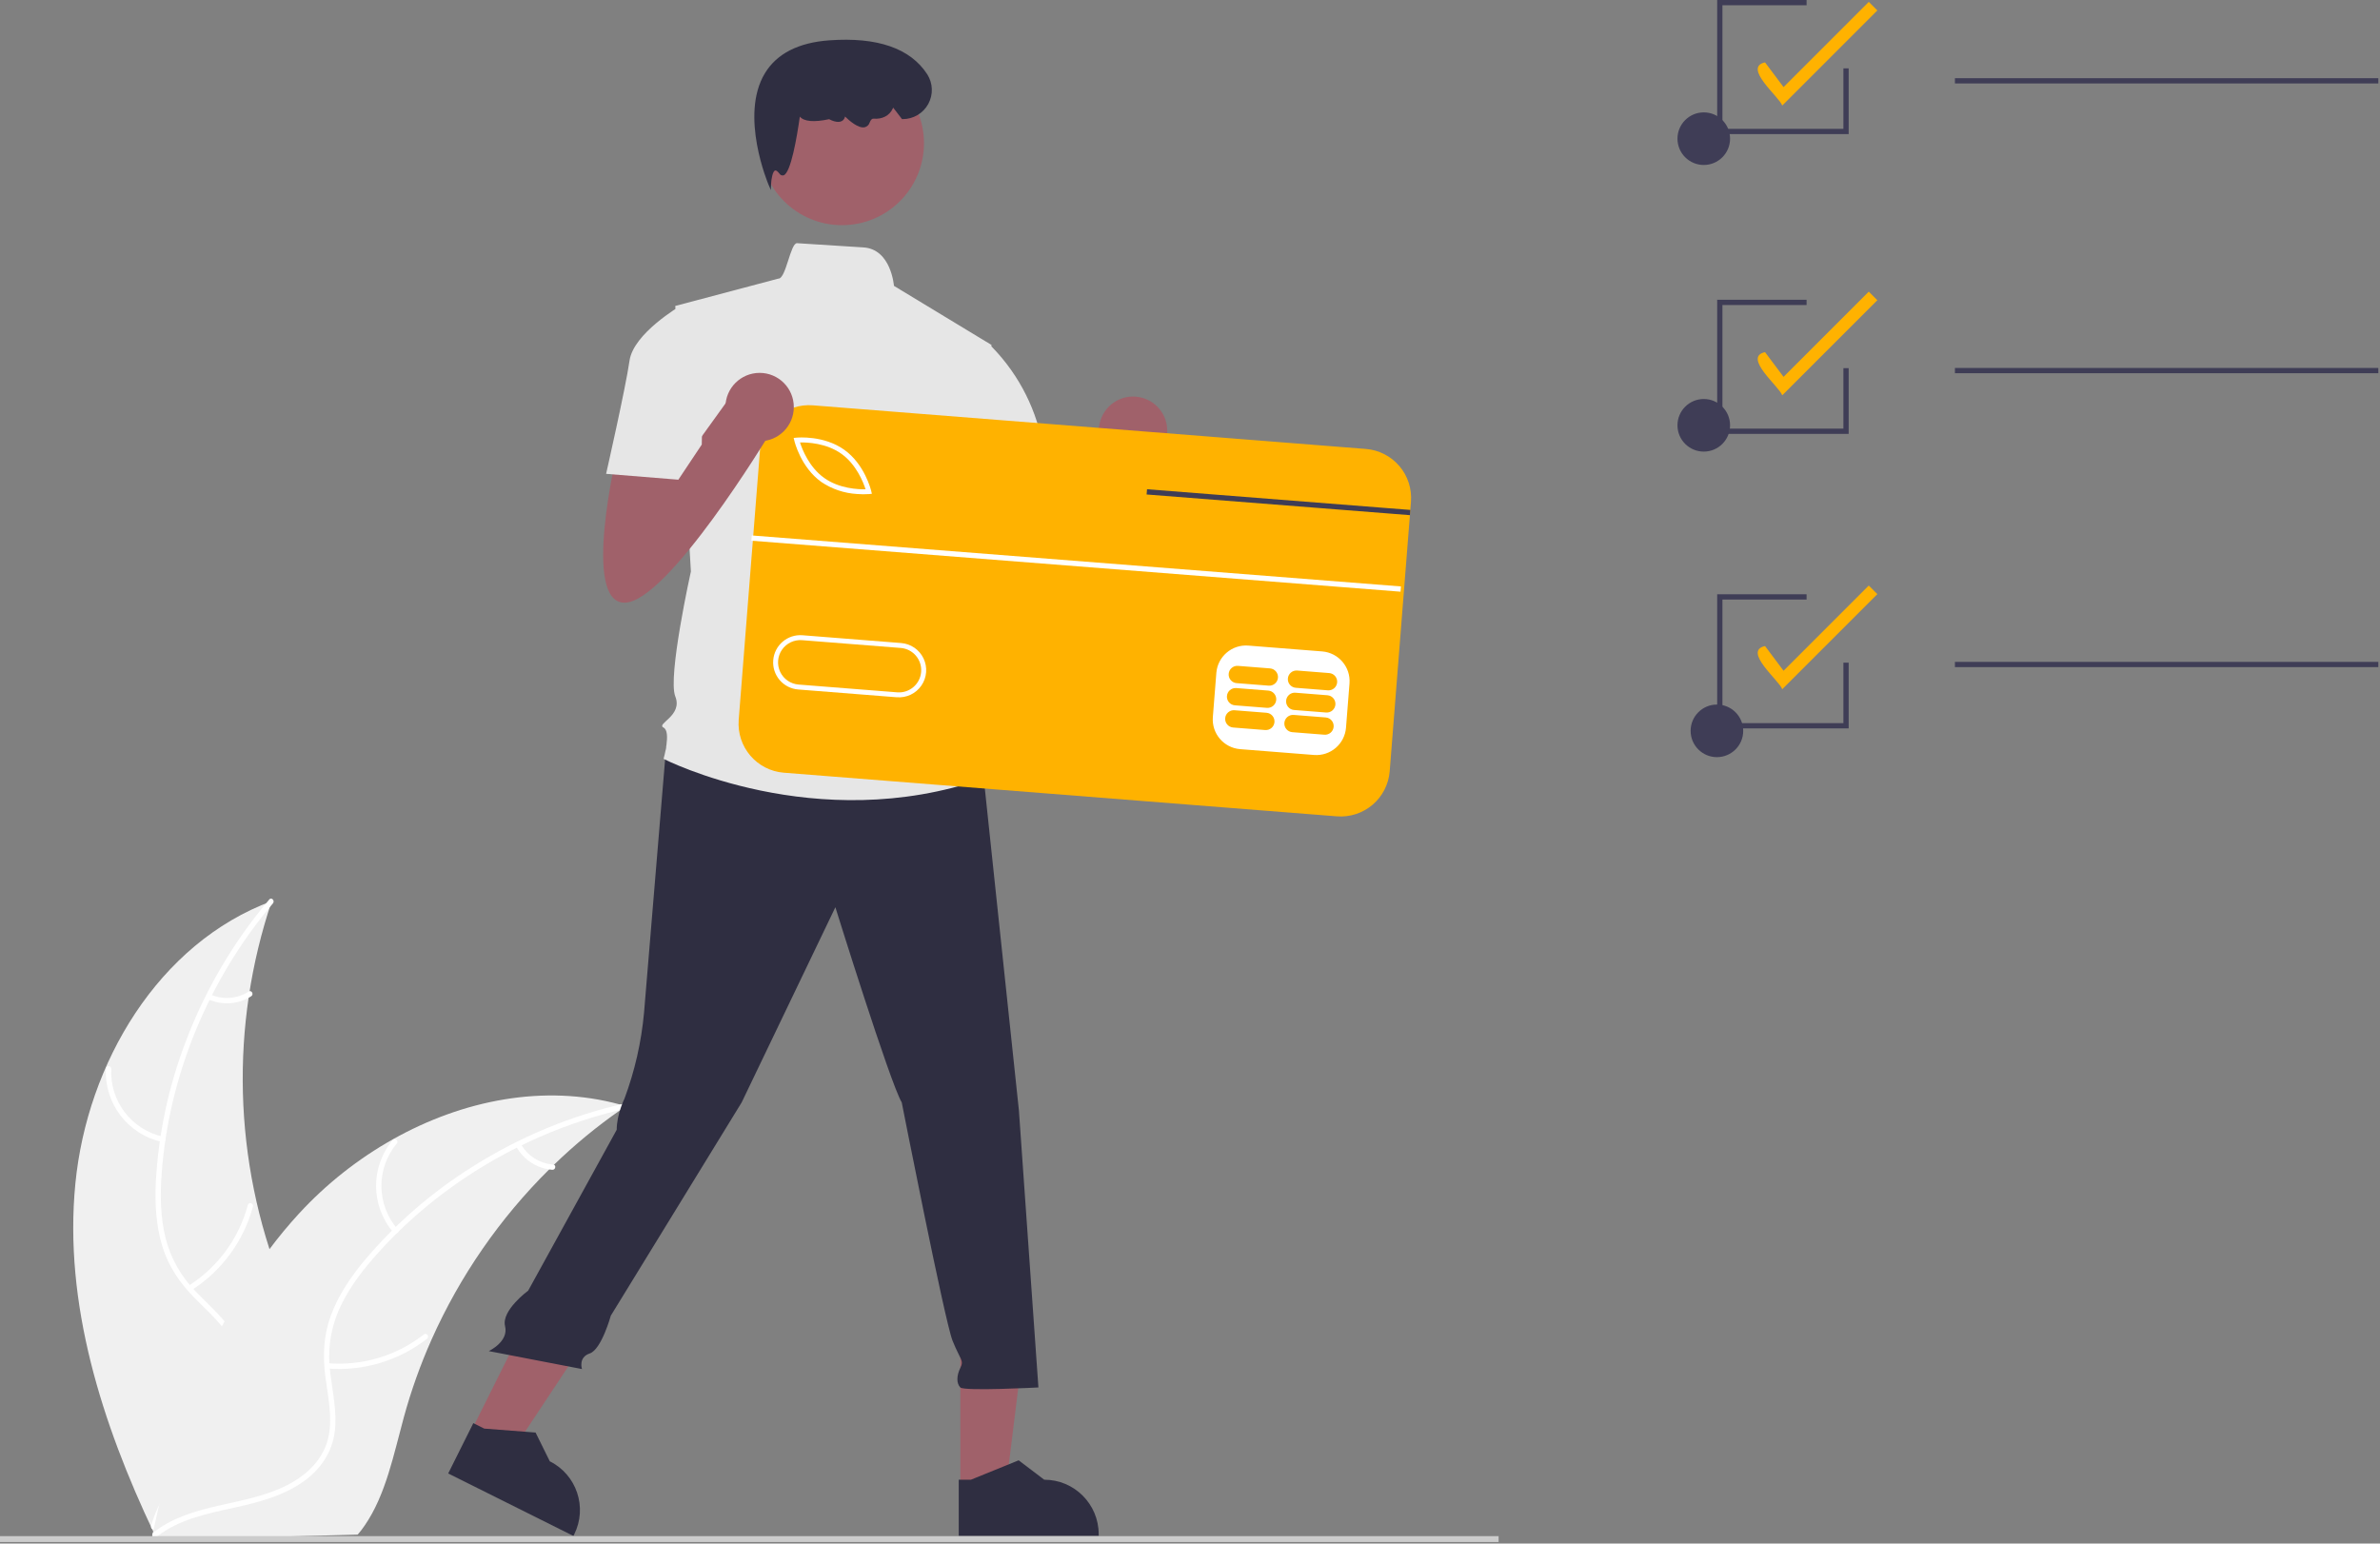 <svg xmlns="http://www.w3.org/2000/svg" xmlns:xlink="http://www.w3.org/1999/xlink" width="905px" height="587px" viewBox="0 0 905 587"><rect x="0" y="0" width="905" height="587" fill="#808080" stroke="none"/><title>undraw_online_payments_re_y8f2</title><g id="&#x5B98;&#x7F51;&#x91CD;&#x505A;3.0" stroke="none" stroke-width="1" fill="none" fill-rule="evenodd"><g id="undraw_online_payments_re_y8f2" fill-rule="nonzero"><path d="M28.662,450.064 C33.144,404.317 60.232,358.652 103.333,342.679 C87.407,390.06 88.753,441.548 107.133,488.032 C114.287,505.934 124.108,525.1 118.297,543.481 C114.682,554.918 105.34,563.84 94.787,569.542 C84.234,575.244 72.432,578.138 60.777,580.976 L58.52,582.944 C38.818,541.415 24.18,495.811 28.662,450.064 Z" id="&#x8DEF;&#x5F84;" fill="#F0F0F0"></path><path d="M103.787,343.53 C79.452,372.253 64.135,408.937 61.457,446.545 C60.878,454.675 60.999,462.973 62.98,470.921 C64.971,478.653 68.995,485.711 74.636,491.361 C79.79,496.735 85.684,501.636 89.442,508.169 C93.402,515.055 93.754,522.988 91.361,530.475 C88.433,539.635 82.388,547.197 76.219,554.386 C69.37,562.369 62.129,570.552 59.401,580.969 C59.07,582.231 57.131,581.644 57.461,580.384 C62.208,562.26 79.403,551.587 87.308,535.169 C90.997,527.507 92.399,518.688 88.548,510.803 C85.181,503.907 79.107,498.849 73.842,493.453 C68.313,487.787 64.024,481.523 61.699,473.891 C59.322,466.084 58.877,457.773 59.245,449.663 C60.218,431.28 64.076,413.164 70.676,395.978 C78.101,376.323 88.832,358.082 102.408,342.046 C103.248,341.054 104.622,342.544 103.787,343.53 L103.787,343.53 Z" id="&#x8DEF;&#x5F84;" fill="#FFFFFF"></path><path d="M61.683,434.275 C48.676,431.474 39.613,419.662 40.275,406.374 C40.308,405.829 40.766,405.407 41.312,405.42 C41.858,405.433 42.295,405.876 42.301,406.422 C41.662,418.8 50.136,429.798 62.268,432.335 C63.543,432.603 62.951,434.541 61.683,434.275 L61.683,434.275 Z" id="&#x8DEF;&#x5F84;" fill="#FFFFFF"></path><path d="M71.664,488.98 C82.791,481.937 90.854,470.959 94.246,458.234 C94.581,456.973 96.52,457.56 96.186,458.819 C92.631,472.054 84.217,483.461 72.622,490.766 C71.517,491.461 70.565,489.672 71.664,488.98 Z" id="&#x8DEF;&#x5F84;" fill="#FFFFFF"></path><path d="M80.029,378.192 C84.757,380.29 90.222,379.869 94.573,377.073 C95.67,376.364 96.621,378.154 95.531,378.858 C90.712,381.924 84.686,382.401 79.444,380.132 C78.921,379.956 78.625,379.403 78.767,378.87 C78.931,378.336 79.494,378.034 80.029,378.192 L80.029,378.192 Z" id="&#x8DEF;&#x5F84;" fill="#FFFFFF"></path><path d="M238.013,420.668 C237.342,421.131 236.67,421.593 235.997,422.072 C226.996,428.333 218.518,435.316 210.647,442.95 C210.029,443.53 209.411,444.128 208.812,444.725 C190.045,463.32 174.894,485.237 164.128,509.363 C159.853,518.967 156.315,528.883 153.544,539.023 C149.719,553.029 146.685,568.518 138.692,580.101 C137.871,581.319 136.976,582.484 136.012,583.592 L61.096,585.545 C60.923,585.464 60.75,585.4 60.577,585.319 L57.59,585.534 C57.696,585.001 57.818,584.45 57.924,583.917 C57.984,583.608 58.062,583.298 58.122,582.988 C58.168,582.782 58.214,582.575 58.243,582.386 C58.258,582.318 58.274,582.249 58.289,582.197 C58.319,582.008 58.366,581.836 58.396,581.664 C59.068,578.585 59.763,575.505 60.481,572.425 C60.48,572.408 60.48,572.408 60.496,572.39 C66.026,548.934 73.562,525.732 84.38,504.412 C84.706,503.771 85.03,503.113 85.39,502.47 C90.32,492.887 96.024,483.723 102.447,475.07 C105.979,470.343 109.748,465.798 113.74,461.452 C124.075,450.242 136.109,440.728 149.401,433.258 C175.901,418.371 206.867,412.125 235.808,420.042 C236.548,420.245 237.273,420.448 238.013,420.668 Z" id="&#x8DEF;&#x5F84;" fill="#F0F0F0"></path><path d="M237.87,421.624 C201.146,429.906 166.83,449.974 142.05,478.389 C136.692,484.533 131.792,491.231 128.589,498.769 C125.523,506.141 124.488,514.2 125.59,522.108 C126.469,529.501 128.225,536.963 127.292,544.441 C126.308,552.324 121.813,558.87 115.394,563.407 C107.541,568.958 98.162,571.356 88.908,573.383 C78.633,575.633 67.925,577.807 59.475,584.482 C58.451,585.29 57.256,583.654 58.278,582.847 C72.98,571.234 93.135,573.065 109.332,564.715 C116.89,560.818 123.319,554.621 124.992,546.006 C126.455,538.473 124.651,530.778 123.696,523.299 C122.693,515.446 123.039,507.863 125.778,500.37 C128.58,492.705 133.229,485.801 138.406,479.548 C150.251,465.455 164.238,453.313 179.855,443.565 C197.617,432.342 217.168,424.239 237.662,419.608 C238.93,419.322 239.13,421.339 237.87,421.624 L237.87,421.624 Z" id="&#x8DEF;&#x5F84;" fill="#FFFFFF"></path><path d="M149.617,468.728 C140.918,458.661 140.794,443.774 149.323,433.562 C150.162,432.565 151.751,433.822 150.911,434.821 C142.949,444.318 143.093,458.202 151.252,467.532 C152.109,468.514 150.469,469.705 149.617,468.728 L149.617,468.728 Z" id="&#x8DEF;&#x5F84;" fill="#FFFFFF"></path><path d="M124.65,518.417 C137.775,519.493 150.823,515.582 161.192,507.464 C162.218,506.659 163.414,508.295 162.388,509.099 C151.582,517.526 137.996,521.568 124.34,520.419 C123.039,520.309 123.356,518.308 124.65,518.417 L124.65,518.417 Z" id="&#x8DEF;&#x5F84;" fill="#FFFFFF"></path><path d="M198.031,434.996 C200.543,439.517 205.16,442.471 210.318,442.859 C211.62,442.953 211.302,444.954 210.008,444.861 C204.314,444.406 199.216,441.16 196.397,436.192 C196.085,435.736 196.181,435.117 196.616,434.777 C197.068,434.449 197.699,434.547 198.031,434.996 L198.031,434.996 Z" id="&#x8DEF;&#x5F84;" fill="#FFFFFF"></path><path d="M677.703,40.138 C676.584,36.835 662.558,25.608 671.153,23.721 L678.202,33.12 L710.608,0.714 L713.867,3.973 L677.703,40.138 Z" id="&#x8DEF;&#x5F84;" fill="#FFB200"></path><path d="M677.703,150.332 C676.584,147.029 662.558,135.802 671.153,133.915 L678.202,143.314 L710.608,110.908 L713.867,114.167 L677.703,150.332 Z" id="&#x8DEF;&#x5F84;" fill="#FFB200"></path><path d="M677.703,262.1 C676.584,258.797 662.558,247.57 671.153,245.683 L678.202,255.082 L710.608,222.676 L713.867,225.935 L677.703,262.1 Z" id="&#x8DEF;&#x5F84;" fill="#FFB200"></path><circle id="&#x692D;&#x5706;&#x5F62;" fill="#3F3D56" cx="647.862" cy="161.738" r="10"></circle><circle id="&#x692D;&#x5706;&#x5F62;" fill="#3F3D56" cx="647.862" cy="52.738" r="10"></circle><rect id="&#x77E9;&#x5F62;" fill="#3F3D56" x="743.362" y="29.738" width="161" height="2"></rect><circle id="&#x692D;&#x5706;&#x5F62;" fill="#3F3D56" cx="652.862" cy="277.932" r="10"></circle><rect id="&#x77E9;&#x5F62;" fill="#3F3D56" x="743.362" y="139.932" width="161" height="2"></rect><rect id="&#x77E9;&#x5F62;" fill="#3F3D56" x="743.362" y="251.7" width="161" height="2"></rect><polygon id="&#x8DEF;&#x5F84;" fill="#3F3D56" points="702.96 277 652.96 277 652.96 226 686.96 226 686.96 228 654.96 228 654.96 275 700.96 275 700.96 252 702.96 252"></polygon><polygon id="&#x8DEF;&#x5F84;" fill="#3F3D56" points="702.96 165 652.96 165 652.96 114 686.96 114 686.96 116 654.96 116 654.96 163 700.96 163 700.96 140 702.96 140"></polygon><polygon id="&#x8DEF;&#x5F84;" fill="#3F3D56" points="702.96 51 652.96 51 652.96 0 686.96 0 686.96 2 654.96 2 654.96 49 700.96 49 700.96 26 702.96 26"></polygon><path d="M376.505,181.772 C376.505,181.772 363.142,238.193 379.474,238.193 C395.807,238.193 434.411,174.348 434.411,174.348 L421.048,158.015 L397.063,191.315 L395.807,174.348 L376.505,181.772 Z" id="&#x8DEF;&#x5F84;" fill="#A0616A"></path><circle id="&#x692D;&#x5706;&#x5F62;" fill="#A0616A" cx="430.85" cy="163.801" r="13"></circle><polygon id="&#x8DEF;&#x5F84;" fill="#A0616A" points="365.175 566.048 382.478 566.047 390.711 499.301 365.171 499.302"></polygon><path d="M364.565,584.1 L417.778,584.098 L417.778,583.425 C417.777,571.986 408.505,562.714 397.066,562.713 L397.065,562.713 L387.345,555.339 L369.209,562.714 L364.564,562.714 L364.565,584.1 Z" id="&#x8DEF;&#x5F84;" fill="#2F2E41"></path><polygon id="&#x8DEF;&#x5F84;" fill="#A0616A" points="179.038 544.459 194.521 552.185 231.693 496.14 208.841 484.736"></polygon><path d="M170.431,560.338 L218.044,584.1 L218.345,583.497 C223.452,573.263 219.296,560.825 209.062,555.716 L209.061,555.716 L203.657,544.777 L184.137,543.278 L179.98,541.203 L170.431,560.338 Z" id="&#x8DEF;&#x5F84;" fill="#2F2E41"></path><rect id="&#x77E9;&#x5F62;" fill="#CCCCCC" x="0" y="584.165" width="569.85" height="2.241"></rect><path d="M253.298,284.128 C253.298,284.128 246.383,367.276 244.898,385.094 C243.88,396.262 241.384,407.247 237.474,417.759 C237.474,417.759 234.505,423.698 234.505,429.637 L200.85,490.801 C200.85,490.801 190.566,498.36 192.05,504.299 C193.535,510.238 185.85,513.801 185.85,513.801 L221.292,520.631 C221.292,520.631 219.807,516.177 224.261,514.692 C228.715,513.208 232.261,500.329 232.261,500.329 L282.017,419.243 L317.652,345.005 C317.652,345.005 338.439,411.819 342.893,419.243 C342.893,419.243 359.225,502.39 362.195,509.814 C365.164,517.238 366.649,517.238 365.164,520.208 C363.68,523.177 363.68,526.147 365.164,527.631 C366.649,529.116 394.86,527.631 394.86,527.631 L387.436,422.213 L374.073,296.007 L305.774,275.221 L253.298,284.128 Z" id="&#x8DEF;&#x5F84;" fill="#2F2E41"></path><circle id="&#x692D;&#x5706;&#x5F62;" fill="#A0616A" cx="320.167" cy="54.452" r="31.18"></circle><path d="M377.043,131.198 L339.925,108.71 C339.925,108.71 338.896,94.745 328.32,94.088 C323.01,93.758 315.042,93.253 303.085,92.481 C300.558,92.319 298.853,106.145 295.957,105.957 L256.776,116.35 L262.715,217.315 C262.715,217.315 253.807,257.403 256.776,264.827 C259.746,272.251 249.352,275.221 252.322,276.705 C255.291,278.19 252.322,288.584 252.322,288.584 C252.322,288.584 310.228,318.279 374.073,296.007 L368.134,276.705 C369.777,271.576 368.654,265.961 365.164,261.858 C365.164,261.858 371.103,252.949 363.68,245.525 C363.68,245.525 366.649,232.162 359.225,226.223 L357.74,205.436 L362.195,195.043 L377.043,131.198 Z" id="&#x8DEF;&#x5F84;" fill="#E6E6E6"></path><path d="M293.111,72.264 L292.239,70.24 C292.127,69.978 281.1,43.91 290.874,27.831 C295.398,20.387 303.625,16.185 315.326,15.341 C333.633,14.017 346.162,18.36 352.577,28.24 C354.767,31.65 354.92,35.985 352.974,39.541 C351.028,43.097 347.295,45.306 343.242,45.301 L342.995,45.301 L339.632,40.933 L339.436,41.358 C338.218,43.992 335.421,45.435 332.145,45.119 C331.588,45.079 331.095,45.56 330.698,46.589 C330.426,47.506 329.676,48.202 328.741,48.403 C326.32,48.874 322.87,45.825 321.326,44.306 C321.205,45.014 320.784,45.634 320.17,46.007 C318.543,46.946 316.01,45.72 315.283,45.329 C309.492,46.559 305.743,46.23 304.137,44.352 C303.048,52.055 300.711,65.922 297.909,66.69 C297.307,66.829 296.686,66.557 296.379,66.022 C295.704,65.146 295.101,64.709 294.725,64.832 C293.813,65.122 293.275,68.124 293.198,70.061 L293.111,72.264 Z" id="&#x8DEF;&#x5F84;" fill="#2F2E41"></path><path d="M360.71,132.683 L375.521,130.277 C386.191,140.528 393.459,153.805 396.345,168.317 C400.799,192.074 402.284,196.528 402.284,196.528 L366.649,205.437 L347.347,168.317 L360.71,132.683 Z" id="&#x8DEF;&#x5F84;" fill="#E6E6E6"></path><rect id="&#x77E9;&#x5F62;" fill="#FFFFFF" transform="translate(407.203, 230.813) rotate(-85.49) translate(-407.203, -230.813) " x="349.006" y="113.657" width="116.395" height="234.311"></rect><path d="M319.943,172.572 C314.226,168.49 306.969,168.195 304.196,168.254 C305.042,170.894 307.671,177.665 313.387,181.749 C319.117,185.842 326.366,186.128 329.134,186.071 C328.289,183.431 325.66,176.657 319.943,172.572 Z" id="&#x8DEF;&#x5F84;" fill="#FFB200"></path><path d="M342.493,246.407 L304.986,243.449 C301.971,243.211 299.058,244.599 297.345,247.092 C295.632,249.584 295.378,252.801 296.679,255.531 C297.981,258.261 300.64,260.089 303.655,260.327 L303.655,260.327 L341.162,263.285 C345.823,263.653 349.899,260.173 350.267,255.512 C350.634,250.851 347.154,246.775 342.493,246.407 L342.493,246.407 Z" id="&#x8DEF;&#x5F84;" fill="#FFB200"></path><path d="M519.364,170.73 L309.074,154.14 C304.134,153.751 299.242,155.34 295.474,158.558 C291.706,161.776 289.371,166.359 288.982,171.299 L280.894,273.75 C280.085,284.039 287.767,293.037 298.056,293.851 L508.346,310.441 C513.286,310.83 518.178,309.241 521.946,306.023 C525.714,302.805 528.049,298.222 528.438,293.282 L536.123,195.907 L536.278,193.917 L536.523,190.822 C536.912,185.882 535.322,180.99 532.104,177.222 C528.886,173.454 524.303,171.119 519.364,170.73 Z M513.154,259.868 L511.822,276.746 C511.314,282.952 505.888,287.583 499.68,287.107 L471.546,284.89 C465.34,284.383 460.71,278.957 461.186,272.749 L462.518,255.87 C463.027,249.665 468.452,245.036 474.66,245.509 L502.783,247.729 C508.989,248.238 513.62,253.659 513.154,259.868 L513.154,259.868 Z M294.02,251.067 C294.475,245.38 299.447,241.134 305.135,241.576 L342.64,244.536 C346.326,244.821 349.58,247.051 351.175,250.387 C352.77,253.722 352.463,257.655 350.37,260.702 C348.277,263.75 344.717,265.449 341.032,265.158 L341.012,265.163 L303.507,262.203 C300.771,261.986 298.233,260.691 296.454,258.602 C294.674,256.513 293.799,253.802 294.02,251.067 Z M302.05,167.585 L301.793,166.536 L302.872,166.437 C303.294,166.391 313.271,165.496 321.037,171.043 C328.803,176.591 331.185,186.324 331.288,186.731 L331.535,187.783 L330.459,187.891 C328.931,188.005 327.396,187.995 325.87,187.861 C321.014,187.577 316.325,185.993 312.291,183.275 C304.525,177.728 302.143,167.994 302.05,167.585 L302.05,167.585 Z" id="&#x5F62;&#x72B6;" fill="#FFB200"></path><path d="M481.603,271.062 L469.414,270.1 C467.603,269.96 466.021,271.313 465.879,273.123 C465.736,274.934 467.086,276.518 468.896,276.664 L481.085,277.625 C482.896,277.765 484.478,276.412 484.621,274.602 C484.763,272.792 483.413,271.208 481.603,271.062 L481.603,271.062 Z" id="&#x8DEF;&#x5F84;" fill="#FFB200"></path><path d="M504.108,272.837 L491.918,271.875 C490.108,271.737 488.528,273.089 488.385,274.899 C488.242,276.708 489.591,278.292 491.4,278.439 L503.59,279.4 C505.399,279.539 506.98,278.186 507.122,276.377 C507.265,274.568 505.916,272.984 504.108,272.837 L504.108,272.837 Z" id="&#x8DEF;&#x5F84;" fill="#FFB200"></path><path d="M482.269,262.622 L470.079,261.661 C468.27,261.523 466.689,262.875 466.547,264.685 C466.404,266.494 467.752,268.077 469.561,268.225 L481.751,269.186 C483.562,269.326 485.143,267.973 485.286,266.163 C485.429,264.352 484.079,262.768 482.269,262.622 L482.269,262.622 Z" id="&#x8DEF;&#x5F84;" fill="#FFB200"></path><path d="M504.773,264.398 L492.583,263.436 C490.773,263.297 489.191,264.649 489.049,266.46 C488.906,268.27 490.256,269.854 492.066,270 L504.255,270.961 C506.066,271.101 507.648,269.748 507.791,267.938 C507.933,266.128 506.583,264.544 504.773,264.398 L504.773,264.398 Z" id="&#x8DEF;&#x5F84;" fill="#FFB200"></path><path d="M482.935,254.183 L470.745,253.222 C468.934,253.082 467.353,254.435 467.21,256.245 C467.067,258.056 468.417,259.64 470.227,259.786 L482.417,260.747 C484.227,260.885 485.807,259.533 485.95,257.724 C486.092,255.914 484.744,254.331 482.935,254.183 L482.935,254.183 Z" id="&#x8DEF;&#x5F84;" fill="#FFB200"></path><path d="M505.439,255.959 L493.249,254.997 C491.439,254.859 489.859,256.211 489.716,258.021 C489.574,259.83 490.922,261.414 492.731,261.561 L504.921,262.522 C506.731,262.661 508.311,261.308 508.454,259.499 C508.597,257.689 507.248,256.106 505.439,255.959 L505.439,255.959 Z" id="&#x8DEF;&#x5F84;" fill="#FFB200"></path><rect id="&#x77E9;&#x5F62;" fill="#FFFFFF" transform="translate(409.204, 214.318) rotate(-85.508) translate(-409.204, -214.318) " x="408.204" y="90.512" width="2.001" height="247.613"></rect><polygon id="&#x8DEF;&#x5F84;" fill="#3F3D56" points="536.278 193.917 536.123 195.907 527.532 195.233 435.999 188.043 436.164 186.051 527.687 193.243"></polygon><path d="M234.505,172.772 C234.505,172.772 221.142,229.193 237.474,229.193 C253.807,229.193 292.411,165.348 292.411,165.348 L279.048,149.015 L255.063,182.315 L253.807,165.348 L234.505,172.772 Z" id="&#x8DEF;&#x5F84;" fill="#A0616A"></path><circle id="&#x692D;&#x5706;&#x5F62;" fill="#A0616A" cx="288.85" cy="154.801" r="13"></circle><path d="M267.592,125.259 L258.684,116.35 C258.684,116.35 240.866,126.744 239.382,137.137 C237.897,147.531 230.473,180.196 230.473,180.196 L257.941,182.423 L266.85,169.06 L267.592,125.259 Z" id="&#x8DEF;&#x5F84;" fill="#E6E6E6"></path></g></g></svg>